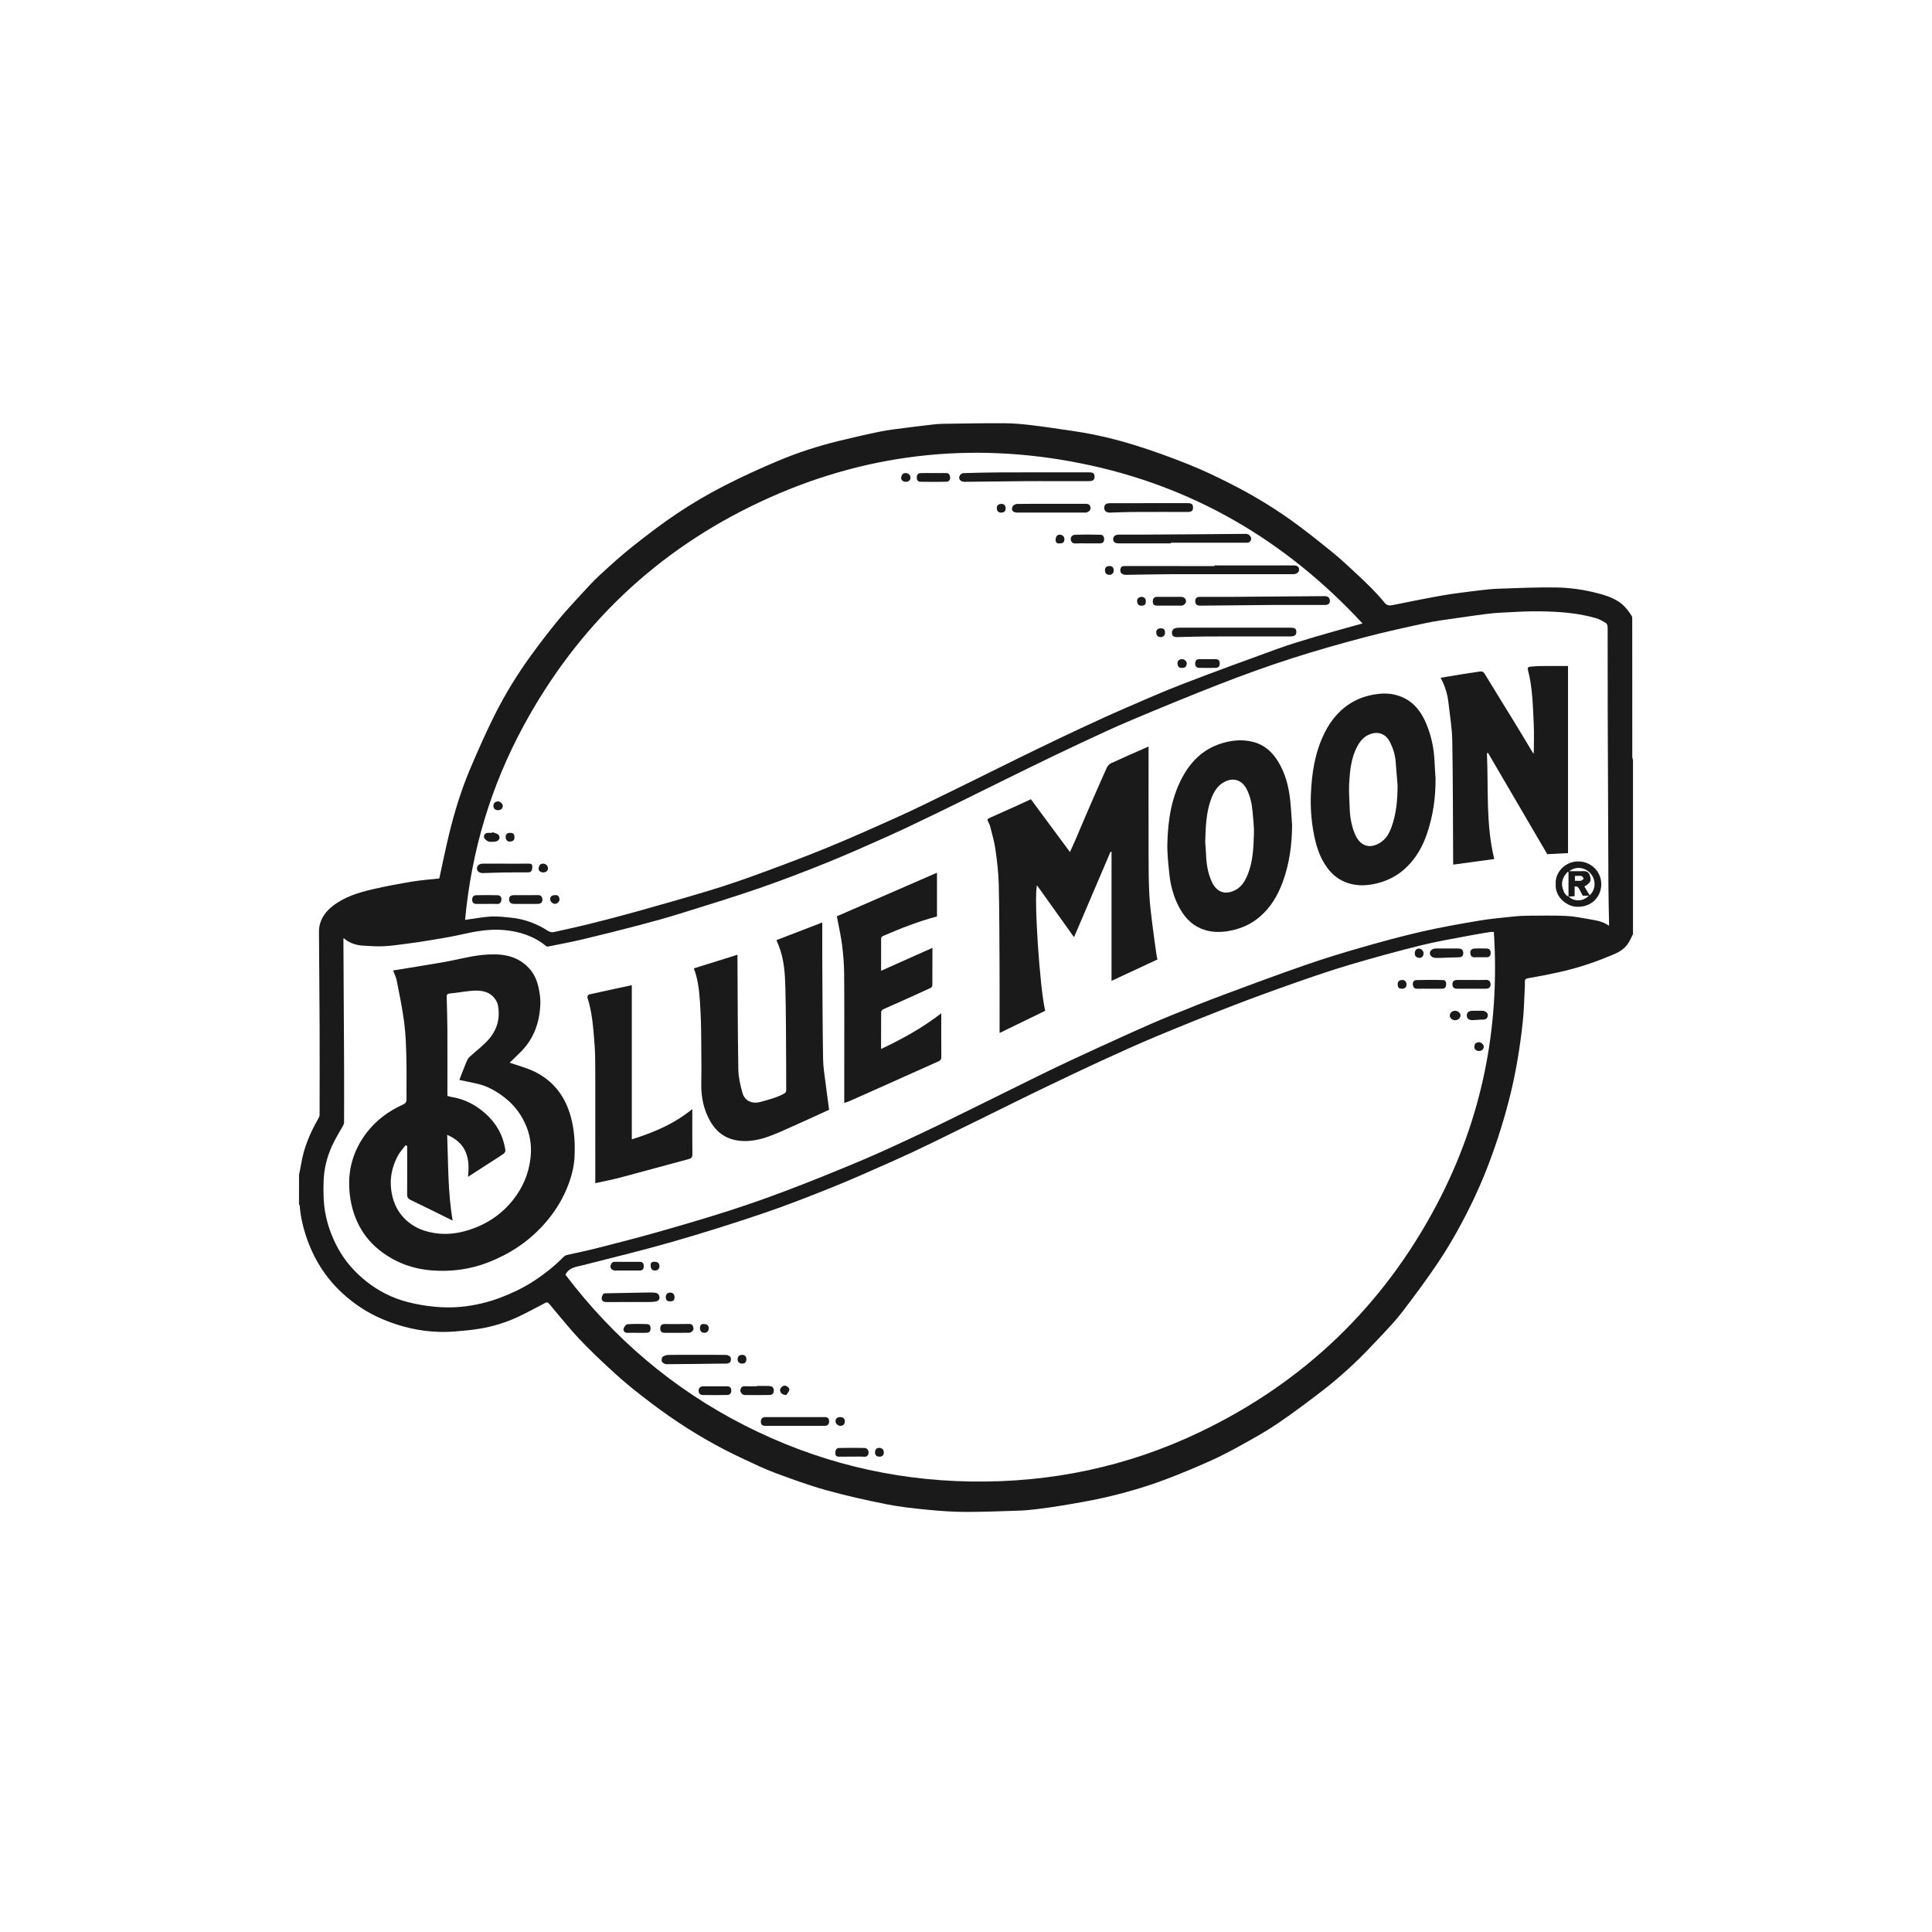 <svg width="420" height="420" viewBox="0 0 420 420" fill="none" xmlns="http://www.w3.org/2000/svg">
<path d="M65.005 255.405C65.156 254.635 65.332 253.87 65.458 253.095C66.037 249.49 67.442 246.197 69.264 243.066C69.39 242.849 69.476 242.572 69.476 242.321C69.486 236.027 69.506 229.729 69.481 223.436C69.456 216.503 69.38 209.576 69.34 202.643C69.325 200.252 70.473 198.419 72.28 196.995C74.883 194.946 77.994 194.014 81.151 193.284C83.965 192.635 86.81 192.116 89.664 191.643C91.613 191.321 93.591 191.185 95.499 190.973C96.194 187.796 96.833 184.61 97.599 181.458C98.797 176.499 100.297 171.626 102.296 166.933C103.937 163.087 105.624 159.251 107.497 155.51C109.772 150.959 112.436 146.619 115.426 142.501C117.329 139.878 119.303 137.305 121.357 134.798C122.988 132.804 124.765 130.926 126.507 129.028C127.761 127.664 129.009 126.284 130.369 125.036C132.695 122.896 135.036 120.756 137.513 118.798C140.699 116.276 143.937 113.794 147.315 111.543C150.507 109.419 153.835 107.46 157.248 105.703C161.155 103.689 165.172 101.862 169.225 100.155C173.474 98.368 177.87 96.953 182.355 95.856C185.346 95.126 188.351 94.431 191.367 93.817C193.129 93.454 194.927 93.263 196.714 93.026C198.743 92.759 200.782 92.523 202.816 92.286C203.495 92.206 204.185 92.145 204.87 92.135C209.32 92.075 213.776 91.979 218.226 92.004C220.281 92.014 222.345 92.201 224.384 92.447C227.475 92.82 230.556 93.303 233.642 93.756C238.093 94.411 242.468 95.463 246.752 96.792C250.689 98.01 254.571 99.435 258.397 100.961C261.443 102.174 264.418 103.599 267.343 105.079C272.63 107.747 277.679 110.818 282.422 114.373C285.015 116.321 287.562 118.335 290.064 120.389C291.655 121.698 293.151 123.128 294.666 124.527C295.864 125.635 297.052 126.753 298.19 127.911C299.172 128.907 300.123 129.944 300.999 131.032C301.528 131.681 302.087 131.681 302.802 131.535C306.346 130.82 309.89 130.09 313.455 129.466C315.947 129.028 318.469 128.731 320.982 128.419C322.557 128.223 324.143 128.036 325.729 127.981C329.898 127.835 334.071 127.649 338.24 127.709C341.009 127.749 343.783 128.107 346.502 128.761C348.375 129.214 350.212 129.718 351.853 130.78C353.082 131.571 353.943 132.688 354.708 133.881C354.849 134.103 354.834 134.44 354.834 134.727C354.839 144.64 354.839 154.553 354.844 164.466C354.844 164.738 354.945 165.005 355 165.277C355 177.868 355 190.46 355 203.051C354.502 204.093 354.064 205.141 353.193 205.986C352.08 207.074 350.66 207.517 349.296 208.081C345.857 209.505 342.313 210.593 338.683 211.398C336.503 211.882 334.308 212.295 332.108 212.677C331.609 212.763 331.504 212.999 331.494 213.397C331.484 213.745 331.509 214.092 331.489 214.439C331.343 217.087 331.312 219.751 331.015 222.384C330.441 227.529 329.626 232.639 328.402 237.689C327.144 242.864 325.558 247.919 323.68 252.898C321.999 257.349 320 261.653 317.77 265.842C316.179 268.822 314.462 271.748 312.574 274.547C310.127 278.177 307.514 281.701 304.856 285.18C303.446 287.027 301.825 288.724 300.234 290.426C298.306 292.48 296.373 294.539 294.319 296.467C292.249 298.411 290.105 300.288 287.864 302.03C284.557 304.598 281.199 307.1 277.74 309.461C275.298 311.133 272.685 312.568 270.097 314.013C267.867 315.256 265.602 316.464 263.271 317.512C260.084 318.946 256.852 320.291 253.584 321.534C249.068 323.251 244.426 324.59 239.709 325.647C236.96 326.262 234.181 326.735 231.402 327.208C229.363 327.556 227.309 327.832 225.255 328.089C224.041 328.24 222.818 328.356 221.595 328.396C217.723 328.522 213.851 328.683 209.975 328.678C207.301 328.673 204.618 328.492 201.955 328.235C198.899 327.938 195.828 327.621 192.822 327.027C188.402 326.151 183.986 325.174 179.647 323.961C175.866 322.909 172.165 321.549 168.485 320.19C166.21 319.349 164.019 318.267 161.814 317.25C156.1 314.612 150.663 311.475 145.502 307.881C142.93 306.083 140.423 304.185 137.966 302.227C135.992 300.656 134.099 298.979 132.251 297.263C130.077 295.244 127.927 293.195 125.893 291.035C124.03 289.061 122.333 286.932 120.571 284.863C120.113 284.324 119.685 283.755 119.207 283.236C119.111 283.131 118.794 283.106 118.648 283.181C116.589 284.228 114.575 285.381 112.476 286.343C109.888 287.526 107.164 288.362 104.355 288.835C102.578 289.137 100.77 289.298 98.973 289.444C93.44 289.892 88.144 288.9 83.059 286.735C79.847 285.366 76.977 283.478 74.4 281.102C70.634 277.623 68.071 273.419 66.485 268.581C65.796 266.471 65.317 264.317 65.156 262.096C65.151 261.996 65.055 261.905 65 261.804C65.005 259.665 65.005 257.535 65.005 255.405ZM324.752 202.603C324.481 202.603 324.229 202.568 323.992 202.608C322.552 202.84 321.112 203.066 319.678 203.343C316.103 204.033 312.498 204.622 308.969 205.493C303.819 206.767 298.694 208.171 293.604 209.677C289.581 210.865 285.609 212.229 281.647 213.614C277.045 215.23 272.459 216.891 267.912 218.653C262.344 220.808 256.806 223.033 251.298 225.334C247.241 227.031 243.233 228.858 239.236 230.691C235.364 232.468 231.523 234.316 227.676 236.153C225.28 237.296 222.893 238.474 220.507 239.647C214.531 242.582 208.565 245.548 202.579 248.458C199.714 249.852 196.825 251.207 193.91 252.5C189.56 254.429 185.21 256.382 180.795 258.154C175.8 260.163 170.776 262.122 165.676 263.848C159.196 266.038 152.672 268.092 146.096 269.98C139.713 271.813 133.253 273.374 126.814 275.02C125.334 275.398 123.733 275.493 122.917 277.109C133.409 290.919 146.318 301.95 161.845 309.854C177.316 317.728 193.728 321.801 211.108 322.068C228.482 322.33 245.056 318.846 260.708 311.385C283.399 300.56 300.712 283.961 312.418 261.714C322.119 243.257 326.107 223.512 324.752 202.603ZM74.692 203.927C74.671 204.144 74.656 204.239 74.656 204.335C74.707 213.498 74.762 222.656 74.802 231.819C74.822 235.881 74.807 239.949 74.797 244.012C74.797 244.239 74.702 244.48 74.591 244.682C73.8 246.132 72.899 247.526 72.215 249.022C71.102 251.448 70.442 254.016 70.352 256.699C70.311 257.943 70.301 259.191 70.357 260.435C70.402 261.457 70.503 262.484 70.679 263.496C71.172 266.26 72.119 268.873 73.463 271.345C75.014 274.189 77.123 276.566 79.635 278.564C82.309 280.689 85.34 282.209 88.647 283.06C90.591 283.559 92.599 283.906 94.598 284.082C96.521 284.253 98.49 284.279 100.408 284.077C103.258 283.78 106.047 283.131 108.75 282.109C111.217 281.177 113.578 280.06 115.804 278.635C118.205 277.099 120.425 275.352 122.429 273.323C122.641 273.107 122.933 272.9 123.22 272.83C125.319 272.337 127.443 271.929 129.538 271.395C133.953 270.267 138.374 269.145 142.759 267.901C148.055 266.401 153.341 264.855 158.577 263.174C163.008 261.749 167.403 260.188 171.753 258.527C177.17 256.453 182.547 254.278 187.888 252.012C192.097 250.225 196.236 248.271 200.374 246.328C204.105 244.576 207.79 242.739 211.49 240.921C215.76 238.822 220.019 236.697 224.288 234.603C227.047 233.248 229.801 231.894 232.585 230.6C236.905 228.586 241.239 226.598 245.589 224.639C248.514 223.32 251.449 222.021 254.415 220.813C258.367 219.197 262.339 217.621 266.337 216.126C272.131 213.961 277.936 211.816 283.776 209.787C287.738 208.413 291.756 207.174 295.784 206.022C300.189 204.758 304.609 203.545 309.075 202.523C313.238 201.571 317.457 200.836 321.671 200.121C324.168 199.698 326.706 199.497 329.228 199.225C330.155 199.124 331.091 199.074 332.022 199.069C334.806 199.054 337.591 198.988 340.37 199.109C342.086 199.185 343.798 199.527 345.505 199.824C346.975 200.081 348.47 200.297 349.764 201.244C349.779 201.103 349.799 201.007 349.799 200.917C349.754 198.148 349.673 195.384 349.658 192.615C349.598 180.33 349.548 168.046 349.507 155.762C349.487 149.317 349.507 142.873 349.487 136.429C349.487 136.102 349.371 135.618 349.14 135.472C348.45 135.029 347.71 134.606 346.93 134.38C342.932 133.212 338.799 132.955 334.671 132.895C331.967 132.854 329.253 133.051 326.55 133.172C325.402 133.222 324.254 133.328 323.111 133.474C320.987 133.741 318.862 134.043 316.742 134.355C314.507 134.687 312.252 134.959 310.042 135.432C305.561 136.394 301.075 137.365 296.65 138.538C291.237 139.973 285.845 141.504 280.514 143.221C275.414 144.867 270.364 146.694 265.37 148.638C258.901 151.15 252.482 153.803 246.083 156.492C242.297 158.083 238.571 159.835 234.851 161.572C231.009 163.364 227.193 165.217 223.382 167.074C219.611 168.912 215.855 170.785 212.089 172.637C209.31 174.007 206.541 175.391 203.747 176.731C200.213 178.427 196.689 180.149 193.114 181.755C188.684 183.744 184.238 185.717 179.732 187.54C174.894 189.493 170.026 191.371 165.097 193.073C159.413 195.036 153.653 196.798 147.909 198.586C144.969 199.502 142.003 200.327 139.023 201.108C134.895 202.19 130.756 203.232 126.603 204.219C124.146 204.803 121.664 205.261 119.187 205.76C119.036 205.79 118.819 205.75 118.704 205.654C116.04 203.479 112.914 202.487 109.566 202.185C106.439 201.903 103.373 202.452 100.327 203.147C98.102 203.655 95.842 204.008 93.591 204.39C91.889 204.677 90.178 204.929 88.461 205.151C86.769 205.372 85.073 205.624 83.371 205.709C81.926 205.78 80.466 205.654 79.016 205.584C77.44 205.493 75.996 205.06 74.692 203.927ZM296.207 135.538C279.426 117.439 259.208 105.607 235.097 100.754C210.962 95.891 187.611 98.635 165.318 109.076C142.834 119.604 125.676 135.946 113.835 157.76C106.706 170.901 102.497 184.977 101.103 199.98C101.46 199.925 101.697 199.884 101.933 199.854C103.575 199.638 105.211 199.31 106.862 199.24C108.322 199.18 109.802 199.356 111.262 199.512C114.087 199.819 116.685 200.801 119.071 202.326C119.509 202.608 119.927 202.734 120.42 202.618C122.902 202.054 125.399 201.536 127.871 200.922C131.214 200.091 134.547 199.235 137.865 198.309C143.398 196.758 148.931 195.197 154.424 193.531C157.973 192.453 161.492 191.245 164.971 189.966C170.006 188.119 175.03 186.241 179.989 184.207C185.18 182.072 190.305 179.781 195.42 177.471C198.974 175.87 202.468 174.133 205.972 172.426C209.945 170.493 213.897 168.524 217.859 166.571C220.487 165.277 223.105 163.978 225.743 162.704C228.814 161.224 231.885 159.744 234.981 158.304C238.113 156.849 241.249 155.399 244.416 154.03C248.585 152.222 252.738 150.385 256.972 148.749C263.855 146.095 270.782 143.563 277.715 141.051C280.474 140.054 283.293 139.218 286.102 138.377C288.912 137.537 291.746 136.781 294.57 135.986C295.079 135.855 295.582 135.714 296.207 135.538Z" fill="#1A1A1A"/>
<path d="M151.549 294.529C153.653 294.529 155.758 294.509 157.857 294.549C158.184 294.554 158.628 294.771 158.804 295.032C158.96 295.269 158.909 295.737 158.784 296.034C158.698 296.231 158.336 296.387 158.084 296.417C157.595 296.477 157.097 296.427 156.604 296.437C152.727 296.487 148.855 296.548 144.979 296.563C144.616 296.563 144.108 296.351 143.927 296.074C143.766 295.823 143.816 295.183 144.027 294.992C144.345 294.71 144.878 294.559 145.321 294.549C147.395 294.504 149.475 294.529 151.549 294.529Z" fill="#1A1A1A"/>
<path d="M172.749 309.97C170.645 309.97 168.535 309.965 166.431 309.975C165.822 309.98 165.424 309.768 165.404 309.109C165.379 308.434 165.731 308.067 166.441 308.067C170.725 308.057 175.015 308.062 179.299 308.062C179.893 308.062 180.221 308.329 180.246 308.933C180.271 309.577 179.959 309.95 179.294 309.96C177.955 309.985 176.621 309.965 175.282 309.97C174.436 309.97 173.59 309.97 172.749 309.97Z" fill="#1A1A1A"/>
<path d="M136.677 283.05C135.046 283.05 133.409 283.045 131.778 283.055C131.275 283.055 130.862 282.844 130.802 282.36C130.761 282.028 130.953 281.64 131.119 281.318C131.179 281.202 131.456 281.157 131.637 281.152C134.477 281.092 137.311 281.041 140.151 280.996C140.871 280.986 141.591 280.956 142.306 281.011C142.844 281.051 143.282 281.318 143.363 281.937C143.428 282.436 143.166 282.768 142.733 282.884C142.265 283.005 141.767 283.04 141.283 283.05C139.748 283.065 138.212 283.05 136.677 283.05Z" fill="#1A1A1A"/>
<path d="M319.939 213.035C320.981 213.035 322.024 213.06 323.061 213.025C323.745 212.999 324.002 213.392 324.037 213.956C324.073 214.57 323.71 214.923 323.101 214.933C321.787 214.953 320.473 214.938 319.164 214.938C318.394 214.938 317.628 214.938 316.858 214.938C316.058 214.938 315.761 214.681 315.751 214.006C315.746 213.296 316.048 213.035 316.893 213.035C317.905 213.035 318.922 213.035 319.939 213.035Z" fill="#1A1A1A"/>
<path d="M314.532 206.193C315.373 206.193 316.214 206.183 317.055 206.198C317.785 206.213 318.102 206.545 318.102 207.215C318.097 207.94 317.684 208.101 317.05 208.111C315.67 208.131 314.296 208.201 312.921 208.247C312.675 208.257 312.428 208.257 312.181 208.247C311.366 208.217 310.822 207.784 310.842 207.19C310.867 206.59 311.416 206.193 312.232 206.193C313.002 206.193 313.767 206.193 314.532 206.193Z" fill="#1A1A1A"/>
<path d="M310.716 214.938C309.825 214.938 308.934 214.918 308.043 214.943C307.428 214.958 307.212 214.57 307.142 214.087C307.061 213.558 307.343 213.08 307.856 213.065C309.81 213.009 311.768 212.999 313.727 213.06C314.255 213.075 314.447 213.578 314.386 214.112C314.331 214.626 314.069 214.928 313.54 214.933C312.599 214.948 311.658 214.938 310.716 214.938Z" fill="#1A1A1A"/>
<path d="M164.558 301.295C165.444 301.295 166.33 301.265 167.211 301.305C167.75 301.331 168.183 301.532 168.213 302.222C168.238 302.886 167.911 303.239 167.337 303.254C165.51 303.299 163.677 303.279 161.845 303.264C161.386 303.259 160.863 302.624 160.953 302.181C161.049 301.703 161.271 301.331 161.885 301.356C162.776 301.391 163.667 301.366 164.558 301.366C164.558 301.346 164.558 301.32 164.558 301.295Z" fill="#1A1A1A"/>
<path d="M136.465 274.305C137.331 274.305 138.192 274.31 139.058 274.305C139.718 274.3 139.959 274.652 139.949 275.277C139.939 275.876 139.667 276.203 139.068 276.208C137.266 276.218 135.464 276.218 133.661 276.208C133.148 276.203 132.609 275.674 132.71 275.231C132.815 274.763 133.012 274.295 133.651 274.305C134.588 274.315 135.524 274.305 136.465 274.305Z" fill="#1A1A1A"/>
<path d="M185.139 316.661C184.273 316.661 183.408 316.656 182.542 316.666C182.068 316.671 181.645 316.651 181.605 316.016C181.555 315.266 181.791 314.793 182.411 314.778C184.238 314.737 186.071 314.737 187.898 314.773C188.497 314.783 188.84 315.276 188.82 315.81C188.8 316.344 188.503 316.731 187.803 316.681C186.922 316.61 186.026 316.661 185.139 316.661Z" fill="#1A1A1A"/>
<path d="M147.093 289.741C146.227 289.741 145.356 289.736 144.49 289.741C143.851 289.746 143.534 289.449 143.534 288.8C143.539 288.145 143.841 287.833 144.531 287.833C146.288 287.828 148.05 287.863 149.807 287.818C150.542 287.798 150.678 288.271 150.769 288.769C150.844 289.192 150.25 289.726 149.762 289.736C148.881 289.751 147.984 289.741 147.093 289.741Z" fill="#1A1A1A"/>
<path d="M155.486 301.371C156.327 301.371 157.172 301.376 158.013 301.366C158.602 301.361 158.95 301.612 158.975 302.222C159 302.831 158.703 303.249 158.094 303.259C156.312 303.294 154.524 303.289 152.742 303.259C152.173 303.249 151.856 302.861 151.876 302.287C151.896 301.708 152.239 301.386 152.813 301.376C153.704 301.356 154.595 301.371 155.486 301.371Z" fill="#1A1A1A"/>
<path d="M138.414 289.741C137.749 289.741 137.08 289.721 136.415 289.746C135.796 289.771 135.479 289.338 135.554 288.9C135.62 288.513 136.058 287.908 136.365 287.883C137.81 287.778 139.275 287.798 140.725 287.858C141.258 287.878 141.45 288.336 141.429 288.875C141.409 289.419 141.122 289.706 140.629 289.731C139.899 289.771 139.154 289.741 138.414 289.741Z" fill="#1A1A1A"/>
<path d="M321.203 219.726C321.571 219.726 321.943 219.715 322.311 219.731C322.935 219.756 323.489 220.224 323.438 220.748C323.383 221.311 323.101 221.659 322.436 221.649C321.661 221.639 320.881 221.76 320.1 221.775C319.305 221.785 318.872 221.397 318.872 220.758C318.872 220.113 319.3 219.751 320.095 219.731C320.468 219.721 320.835 219.726 321.203 219.726Z" fill="#1A1A1A"/>
<path d="M321.827 208.101C321.409 208.101 320.987 208.081 320.569 208.106C319.924 208.146 319.678 207.738 319.632 207.22C319.577 206.621 319.904 206.228 320.518 206.203C321.43 206.173 322.346 206.168 323.257 206.203C323.801 206.228 324.053 206.575 324.058 207.134C324.058 207.713 323.861 208.086 323.232 208.096C322.764 208.106 322.296 208.101 321.827 208.101Z" fill="#1A1A1A"/>
<path d="M316.299 219.731C316.919 219.71 317.508 220.209 317.503 220.763C317.498 221.291 316.969 221.77 316.365 221.785C315.721 221.8 315.172 221.332 315.172 220.758C315.172 220.219 315.685 219.751 316.299 219.731Z" fill="#1A1A1A"/>
<path d="M170.947 303.254C170.142 303.294 169.603 302.791 169.573 302.222C169.547 301.779 170.101 301.23 170.58 301.225C171.048 301.215 171.692 301.743 171.586 302.186C171.481 302.619 171.113 302.987 170.947 303.254Z" fill="#1A1A1A"/>
<path d="M182.667 308.062C183.312 308.067 183.694 308.434 183.659 309.048C183.629 309.627 183.302 309.94 182.728 309.965C182.149 309.99 181.61 309.461 181.63 308.918C181.65 308.364 182.023 308.057 182.667 308.062Z" fill="#1A1A1A"/>
<path d="M321.566 228.471C320.916 228.486 320.498 228.128 320.513 227.529C320.523 226.92 320.861 226.598 321.47 226.568C321.968 226.542 322.562 227.071 322.557 227.534C322.552 228.083 322.155 228.46 321.566 228.471Z" fill="#1A1A1A"/>
<path d="M141.455 275.146C141.389 274.562 141.651 274.275 142.3 274.295C142.975 274.32 143.343 274.612 143.358 275.221C143.378 275.79 142.98 276.203 142.411 276.203C141.802 276.213 141.46 275.846 141.455 275.146Z" fill="#1A1A1A"/>
<path d="M146.635 281.942C146.64 282.662 146.394 282.904 145.674 282.904C145.09 282.909 144.752 282.647 144.732 282.043C144.712 281.404 145.085 280.996 145.679 280.996C146.268 280.996 146.63 281.358 146.635 281.942Z" fill="#1A1A1A"/>
<path d="M191.151 316.666C190.541 316.641 190.219 316.344 190.229 315.709C190.239 315.08 190.562 314.737 191.156 314.758C191.785 314.778 192.132 315.135 192.137 315.77C192.147 316.344 191.79 316.671 191.151 316.666Z" fill="#1A1A1A"/>
<path d="M304.831 214.938C304.106 214.948 303.874 214.706 303.849 213.991C303.824 213.312 304.242 213.085 304.795 213.04C305.385 212.989 305.767 213.422 305.762 214.062C305.752 214.605 305.41 214.933 304.831 214.938Z" fill="#1A1A1A"/>
<path d="M309.473 207.215C309.478 207.839 309.08 208.292 308.506 208.232C307.962 208.171 307.554 207.915 307.559 207.26C307.564 206.651 307.897 206.228 308.425 206.213C308.939 206.198 309.473 206.706 309.473 207.215Z" fill="#1A1A1A"/>
<path d="M152.833 287.828C153.663 287.828 154.036 288.059 154.066 288.674C154.096 289.318 153.724 289.736 153.125 289.741C152.526 289.746 152.158 289.338 152.163 288.694C152.168 288.07 152.505 287.823 152.833 287.828Z" fill="#1A1A1A"/>
<path d="M162.257 295.511C162.237 296.13 161.935 296.452 161.291 296.437C160.702 296.422 160.339 296.059 160.344 295.47C160.349 294.876 160.767 294.509 161.412 294.529C161.95 294.549 162.257 294.901 162.257 295.511Z" fill="#1A1A1A"/>
<path d="M85.46 210.97C89.111 210.371 92.766 209.807 96.411 209.168C99.23 208.675 102.019 207.879 104.853 207.602C108.539 207.24 112.204 207.456 114.998 210.467C116.227 211.791 116.861 213.422 117.178 215.169C117.354 216.126 117.5 217.113 117.47 218.084C117.359 222.016 116.191 225.561 113.417 228.455C112.531 229.382 111.575 230.253 110.794 231.013C112.526 231.627 114.49 232.121 116.262 232.997C120.753 235.212 123.275 238.978 124.347 243.826C124.911 246.373 125.027 248.941 124.896 251.514C124.78 253.83 124.161 256.065 123.285 258.215C122.036 261.271 120.259 263.974 118.024 266.416C114.676 270.071 110.668 272.674 106.062 274.456C102.17 275.956 98.142 276.485 94.034 276.188C89.775 275.881 85.878 274.471 82.49 271.773C79.197 269.15 77.239 265.711 76.363 261.658C76.026 260.093 75.87 258.446 75.905 256.845C75.99 253.019 77.244 249.555 79.53 246.469C81.649 243.609 84.408 241.565 87.625 240.11C88.194 239.854 88.391 239.536 88.38 238.907C88.34 236.007 88.421 233.107 88.345 230.213C88.28 227.59 88.209 224.946 87.877 222.349C87.489 219.293 86.85 216.267 86.261 213.246C86.11 212.441 85.722 211.69 85.46 210.97ZM88.516 249.112C88.391 249.072 88.265 249.032 88.139 248.991C87.565 249.772 86.88 250.492 86.442 251.337C85.264 253.603 84.71 255.999 85.037 258.602C85.319 260.828 86.075 262.816 87.54 264.473C89.634 266.839 92.423 267.911 95.494 268.183C97.755 268.384 99.975 268.027 102.145 267.317C105.941 266.069 109.123 263.914 111.585 260.782C113.619 258.2 114.882 255.264 115.305 251.957C115.607 249.565 115.366 247.28 114.5 245.054C113.493 242.472 111.892 240.307 109.707 238.605C107.925 237.221 105.991 236.113 103.771 235.599C102.487 235.302 101.193 235.051 99.859 234.769C100.358 233.48 100.846 232.186 101.37 230.907C101.531 230.515 101.732 230.087 102.034 229.805C103.388 228.541 104.904 227.433 106.137 226.064C108.066 223.929 108.806 221.327 108.232 218.477C108.091 217.767 107.597 217.012 107.054 216.519C105.654 215.255 103.882 215.255 102.125 215.431C100.695 215.572 99.28 215.844 97.845 215.965C97.241 216.015 97.09 216.211 97.105 216.77C97.176 219.142 97.241 221.508 97.256 223.879C97.281 228.39 97.261 232.901 97.261 237.412C97.261 237.684 97.261 237.951 97.261 238.243C97.573 238.323 97.845 238.419 98.127 238.464C101.007 238.917 103.484 240.226 105.619 242.154C107.955 244.264 109.405 246.897 109.868 250.028C109.903 250.265 109.722 250.638 109.521 250.779C108.695 251.378 107.824 251.911 106.963 252.465C105.251 253.568 103.539 254.67 101.732 255.838C102.22 251.786 101.41 248.493 97.211 246.711C97.463 253.024 97.342 259.191 98.404 265.349C95.348 263.838 92.323 262.318 89.272 260.863C88.652 260.566 88.501 260.213 88.506 259.569C88.531 256.075 88.516 252.596 88.516 249.112Z" fill="#1A1A1A"/>
<path d="M251.636 208.574C248.318 210.12 245.061 211.635 241.637 213.231C241.637 203.806 241.637 194.497 241.637 185.189C241.567 185.178 241.491 185.168 241.421 185.158C238.798 191.306 236.17 197.453 233.486 203.741C230.778 199.945 228.104 196.199 225.431 192.453C224.726 194.84 226.01 214.671 227.213 219.736C223.956 221.322 220.678 222.917 217.3 224.564C217.3 224.141 217.3 223.874 217.3 223.607C217.3 219.343 217.32 215.084 217.295 210.819C217.26 204.607 217.265 198.394 217.119 192.187C217.058 189.629 216.741 187.066 216.379 184.524C216.137 182.832 215.619 181.176 215.211 179.51C215.16 179.303 215.05 179.102 214.949 178.91C214.521 178.1 214.556 178.06 215.417 177.682C217.396 176.811 219.369 175.915 221.338 175.024C222.224 174.621 223.1 174.208 224.102 173.745C226.906 177.531 229.725 181.342 232.595 185.224C232.998 184.338 233.406 183.477 233.783 182.596C234.654 180.567 235.5 178.523 236.381 176.499C237.755 173.332 239.13 170.171 240.54 167.024C240.726 166.611 241.068 166.143 241.456 165.962C244.139 164.713 246.858 163.535 249.687 162.286C249.687 162.649 249.687 162.931 249.687 163.213C249.687 170.845 249.672 178.478 249.692 186.11C249.697 188.924 249.707 191.749 249.858 194.558C249.984 196.874 250.296 199.175 250.578 201.48C250.84 203.655 251.172 205.825 251.475 207.995C251.51 208.171 251.575 208.353 251.636 208.574Z" fill="#1A1A1A"/>
<path d="M313.173 147.339C314.789 147.072 316.335 146.81 317.885 146.564C319.159 146.357 320.433 146.166 321.706 145.98C322.144 145.914 322.462 145.995 322.739 146.453C324.878 149.987 327.068 153.491 329.228 157.015C330.537 159.15 331.816 161.305 333.105 163.449C333.165 163.55 333.226 163.646 333.372 163.877C333.407 163.555 333.442 163.379 333.442 163.203C333.447 161.32 333.518 159.432 333.427 157.554C333.231 153.551 333.185 149.534 332.158 145.617C331.997 145.013 332.37 144.957 332.788 144.927C333.422 144.877 334.056 144.796 334.691 144.791C336.709 144.771 338.728 144.786 340.873 144.786C340.873 158.254 340.873 171.832 340.873 185.46C339.423 185.531 337.908 185.606 336.357 185.687C332.057 178.332 327.773 171.006 323.489 163.681C323.408 163.706 323.328 163.726 323.247 163.751C323.589 171.424 322.98 179.157 324.838 186.744C321.827 187.157 318.887 187.555 315.927 187.963C315.917 187.796 315.902 187.6 315.902 187.409C315.851 178.624 315.866 169.833 315.715 161.048C315.665 158.254 315.182 155.465 314.87 152.67C314.658 150.813 314.104 149.056 313.173 147.339Z" fill="#1A1A1A"/>
<path d="M168.787 204.375C172.13 203.086 175.408 201.828 178.756 200.539C178.756 200.861 178.756 201.128 178.756 201.395C178.756 204.169 178.74 206.943 178.761 209.722C178.801 216.574 178.821 223.431 178.932 230.283C178.962 232.055 179.274 233.827 179.491 235.594C179.717 237.452 179.984 239.305 180.241 241.253C177.623 242.446 175.005 243.665 172.362 244.833C170.433 245.689 168.515 246.61 166.512 247.265C165.052 247.743 163.461 248.065 161.935 248.055C157.867 248.025 155.295 246.081 153.679 242.3C152.762 240.151 152.405 237.865 152.455 235.509C152.5 233.228 152.485 230.948 152.46 228.672C152.43 225.757 152.45 222.837 152.289 219.932C152.138 217.208 152.022 214.469 151.272 211.816C151.156 211.398 150.995 210.996 150.834 210.517C153.965 209.536 157.097 208.559 160.319 207.552C160.319 207.839 160.319 208.101 160.319 208.363C160.369 216.408 160.369 224.453 160.505 232.493C160.536 234.195 160.943 235.917 161.402 237.568C161.9 239.37 163.536 240.05 165.369 239.536C167.101 239.048 168.843 238.63 170.439 237.744C170.791 237.548 170.922 237.362 170.917 236.964C170.892 235.328 170.917 233.691 170.907 232.06C170.861 226.27 170.887 220.481 170.731 214.696C170.65 211.61 170.459 208.499 169.281 205.568C169.119 205.181 168.963 204.803 168.787 204.375Z" fill="#1A1A1A"/>
<path d="M312.075 169.209C312.111 173.327 311.537 177.35 310.213 181.246C309.286 183.98 307.892 186.462 305.807 188.486C303.789 190.45 301.362 191.663 298.583 192.202C296.65 192.574 294.777 192.569 292.889 191.925C291.061 191.295 289.662 190.178 288.529 188.642C286.837 186.352 286.067 183.708 285.558 180.97C285.055 178.231 284.864 175.462 284.974 172.688C285.161 168.061 285.861 163.525 287.95 159.321C289.42 156.371 291.509 153.934 294.465 152.383C296.126 151.512 297.918 151.039 299.816 150.833C301.709 150.626 303.471 150.903 305.138 151.694C307.559 152.842 309.04 154.906 310.046 157.302C311.149 159.92 311.733 162.674 311.854 165.524C311.909 166.752 312 167.98 312.075 169.209ZM303.824 170.81C303.683 169.048 303.552 167.286 303.401 165.524C303.275 164.003 302.817 162.578 302.117 161.224C301.337 159.719 299.831 158.933 298.009 159.543C296.614 160.011 295.733 160.993 295.074 162.231C293.689 164.819 293.443 167.673 293.292 170.513C293.196 172.23 293.367 173.961 293.412 175.688C293.463 177.556 293.785 179.374 294.465 181.111C295.572 183.935 297.742 184.715 300.184 183.099C301.357 182.319 302.037 181.09 302.51 179.781C303.562 176.882 303.799 173.871 303.824 170.81Z" fill="#1A1A1A"/>
<path d="M280.891 179.364C280.866 183.608 280.318 187.746 278.852 191.744C277.79 194.633 276.265 197.231 273.919 199.255C271.844 201.042 269.408 202.064 266.689 202.457C264.68 202.749 262.742 202.613 260.884 201.777C258.76 200.826 257.34 199.144 256.283 197.131C255.105 194.885 254.46 192.469 254.203 189.966C253.977 187.751 253.715 185.511 253.775 183.291C253.911 178.342 254.616 173.488 257.003 169.033C258.855 165.574 261.463 162.961 265.254 161.702C267.565 160.932 269.906 160.675 272.318 161.259C274.805 161.858 276.527 163.414 277.83 165.519C279.421 168.096 280.151 170.956 280.474 173.926C280.665 175.739 280.756 177.556 280.891 179.364ZM262.002 183.114C262.042 183.668 262.143 184.65 262.178 185.632C262.254 187.716 262.551 189.77 263.422 191.668C264.333 193.652 265.989 194.704 268.371 193.586C269.931 192.856 270.686 191.492 271.286 190.002C272.378 187.278 272.479 184.383 272.59 181.518C272.655 179.882 272.454 178.236 272.313 176.6C272.167 174.827 271.819 173.101 270.983 171.49C270.067 169.727 268.3 168.937 266.332 169.899C264.66 170.714 263.809 172.199 263.22 173.876C262.213 176.731 262.092 179.701 262.002 183.114Z" fill="#1A1A1A"/>
<path d="M202.7 206.057C202.7 208.851 202.705 211.524 202.685 214.203C202.685 214.389 202.514 214.671 202.348 214.746C200.032 215.819 197.701 216.866 195.37 217.913C194.237 218.422 193.094 218.9 191.971 219.429C191.78 219.519 191.564 219.801 191.558 219.997C191.533 222.646 191.538 225.299 191.538 228.038C196.14 225.873 200.51 223.461 204.623 220.284C204.623 220.622 204.623 220.803 204.623 220.984C204.623 223.909 204.608 226.834 204.638 229.759C204.643 230.253 204.497 230.51 204.049 230.711C200.137 232.448 196.241 234.21 192.334 235.957C189.716 237.13 187.098 238.293 184.475 239.456C184.238 239.562 183.976 239.622 183.533 239.763C183.533 237.211 183.533 234.764 183.533 232.322C183.533 225.48 183.569 218.643 183.513 211.801C183.498 209.672 183.327 207.532 183.06 205.422C182.798 203.363 182.32 201.329 181.922 199.195C189.051 196.093 196.351 192.917 203.692 189.72C203.692 192.891 203.692 196.053 203.692 199.23C199.639 200.297 195.742 201.833 191.896 203.504C191.74 203.575 191.553 203.811 191.553 203.972C191.533 206.273 191.538 208.579 191.538 211.041C195.304 209.359 198.969 207.723 202.7 206.057Z" fill="#1A1A1A"/>
<path d="M129.412 257.213C129.412 256.815 129.412 256.518 129.412 256.226C129.412 248.397 129.422 240.569 129.407 232.74C129.402 230.817 129.397 228.888 129.246 226.97C128.979 223.552 128.758 220.113 127.69 216.811C127.64 216.649 127.887 216.232 128.053 216.191C131.104 215.502 134.165 214.852 137.351 214.167C137.351 225.269 137.351 236.375 137.351 247.677C142.175 246.182 146.585 244.309 150.502 241.097C150.502 241.389 150.502 241.616 150.502 241.842C150.502 244.863 150.482 247.889 150.517 250.91C150.527 251.544 150.331 251.811 149.726 251.972C144.787 253.291 139.859 254.66 134.915 255.969C133.138 256.442 131.325 256.785 129.412 257.213Z" fill="#1A1A1A"/>
<path d="M338.205 192.187C337.983 189.755 340.264 187.092 343.375 187.273C345.882 187.419 348.062 189.367 348.103 192.182C348.133 194.598 346.325 197.256 342.751 197.125C340.506 197.04 337.978 194.88 338.205 192.187ZM340.999 194.89C342.187 196.063 344.211 196.003 345.389 194.714C345.137 194.714 344.916 194.714 344.694 194.714C344.478 194.714 344.256 194.714 344.07 194.714C343.018 192.635 343.018 192.635 342.308 192.735C342.308 193.425 342.308 194.13 342.308 194.83C341.814 194.86 341.397 194.885 340.979 194.91C340.979 193.128 340.979 191.346 340.979 189.564C340.883 189.559 340.833 189.543 340.792 189.559C340.747 189.574 340.707 189.604 340.677 189.639C339.781 190.656 339.297 191.834 339.725 193.158C339.942 193.813 340.173 194.608 340.999 194.89ZM341.165 189.387C342.313 189.387 343.325 189.402 344.337 189.382C344.996 189.367 345.394 189.684 345.605 190.279C346.013 191.416 345.772 191.94 344.432 192.715C344.81 193.35 345.188 193.979 345.57 194.623C346.899 193.425 347.01 191.381 345.822 189.941C344.87 188.778 342.842 188.068 341.165 189.387ZM342.373 191.472C342.877 191.472 343.305 191.522 343.707 191.452C343.924 191.411 344.1 191.16 344.297 190.998C344.13 190.802 343.994 190.47 343.798 190.44C343.335 190.359 342.842 190.414 342.368 190.414C342.373 190.812 342.373 191.099 342.373 191.472Z" fill="#1A1A1A"/>
<path d="M264.006 122.916C269.73 122.916 275.454 122.916 281.173 122.916C282.039 122.916 282.427 123.223 282.407 123.893C282.392 124.417 281.843 124.819 281.118 124.824C280.025 124.829 278.938 124.824 277.846 124.824C270.017 124.824 262.188 124.809 254.359 124.829C251.173 124.839 247.986 124.93 244.799 124.965C243.817 124.975 243.329 124.356 243.616 123.556C243.772 123.113 244.079 123.057 244.482 123.057C250.986 123.062 257.496 123.062 264.001 123.062C264.006 123.012 264.006 122.962 264.006 122.916Z" fill="#1A1A1A"/>
<path d="M254.546 118.128C250.78 118.128 247.019 118.128 243.253 118.128C242.377 118.128 241.964 117.806 241.995 117.157C242.02 116.573 242.488 116.225 243.238 116.22C244.945 116.22 246.657 116.23 248.363 116.22C255.804 116.175 263.25 116.13 270.691 116.059C271.341 116.054 271.719 116.301 271.94 116.85C272.136 117.338 271.749 117.922 271.225 117.977C271.15 117.987 271.079 117.977 271.004 117.977C265.516 117.977 260.028 117.977 254.541 117.977C254.546 118.028 254.546 118.078 254.546 118.128Z" fill="#1A1A1A"/>
<path d="M229.287 104.596C227.057 104.596 224.832 104.58 222.601 104.601C218.302 104.636 214.002 104.701 209.703 104.742C208.721 104.752 208.223 104.032 208.696 103.287C208.837 103.065 209.184 102.864 209.446 102.854C212.21 102.773 214.974 102.703 217.738 102.692C224.077 102.672 230.42 102.687 236.759 102.687C237.64 102.687 237.937 102.919 237.947 103.614C237.957 104.309 237.604 104.596 236.718 104.596C234.241 104.596 231.764 104.596 229.287 104.596Z" fill="#1A1A1A"/>
<path d="M281.823 131.51C279.94 131.51 278.057 131.495 276.174 131.515C271.129 131.556 266.085 131.611 261.04 131.661C260.431 131.666 259.887 131.576 259.837 130.805C259.792 130.095 260.104 129.758 260.824 129.753C263.276 129.748 265.727 129.763 268.179 129.748C274.734 129.708 281.289 129.652 287.844 129.597C288.473 129.592 288.972 129.723 289.093 130.433C289.203 131.077 288.826 131.505 288.136 131.505C286.032 131.515 283.927 131.51 281.823 131.51Z" fill="#1A1A1A"/>
<path d="M268.506 136.449C272.494 136.449 276.486 136.449 280.474 136.449C281.45 136.449 281.798 136.666 281.813 137.3C281.833 138.08 281.47 138.357 280.413 138.357C274.417 138.357 268.421 138.342 262.425 138.362C260.255 138.367 258.08 138.463 255.91 138.498C255.034 138.513 254.677 138.136 254.797 137.28C254.833 137.033 255.089 136.716 255.316 136.625C255.688 136.479 256.126 136.454 256.534 136.454C260.527 136.444 264.519 136.449 268.506 136.449Z" fill="#1A1A1A"/>
<path d="M249.869 109.383C252.668 109.383 255.462 109.383 258.261 109.383C259.052 109.383 259.354 109.645 259.359 110.325C259.364 110.999 259.052 111.291 258.286 111.291C254.178 111.291 250.065 111.281 245.957 111.302C244.406 111.312 242.855 111.407 241.305 111.437C240.545 111.453 240.092 111.085 240.056 110.506C240.006 109.741 240.384 109.393 241.325 109.393C244.175 109.378 247.019 109.383 249.869 109.383Z" fill="#1A1A1A"/>
<path d="M228.562 109.529C231.039 109.529 233.511 109.539 235.988 109.524C236.552 109.519 236.945 109.68 237.051 110.28C237.161 110.929 236.733 111.201 236.235 111.397C236.084 111.458 235.893 111.432 235.722 111.432C230.868 111.432 226.02 111.437 221.167 111.432C220.175 111.432 219.727 110.874 220.155 110.063C220.301 109.786 220.794 109.555 221.136 109.55C223.613 109.509 226.085 109.529 228.562 109.529Z" fill="#1A1A1A"/>
<path d="M109.994 187.751C111.605 187.751 113.211 187.766 114.822 187.741C115.401 187.731 115.768 187.786 115.718 188.521C115.663 189.352 115.461 189.649 114.726 189.654C112.994 189.659 111.262 189.639 109.531 189.664C108.03 189.684 106.53 189.77 105.03 189.8C104.204 189.82 103.685 189.408 103.685 188.783C103.685 188.159 104.199 187.756 105.025 187.751C106.681 187.751 108.337 187.751 109.994 187.751Z" fill="#1A1A1A"/>
<path d="M202.947 102.838C203.838 102.838 204.729 102.859 205.62 102.833C206.274 102.813 206.496 103.221 206.546 103.74C206.602 104.309 206.279 104.721 205.711 104.731C203.828 104.767 201.945 104.767 200.062 104.731C199.508 104.721 199.286 104.314 199.297 103.765C199.307 103.206 199.563 102.864 200.122 102.849C201.064 102.818 202.005 102.838 202.947 102.838Z" fill="#1A1A1A"/>
<path d="M114.318 196.501C113.478 196.501 112.637 196.506 111.796 196.501C111.021 196.491 110.668 196.164 110.673 195.474C110.678 194.875 111.011 194.603 111.756 194.598C113.483 194.598 115.215 194.618 116.941 194.588C117.621 194.578 117.878 194.956 117.913 195.519C117.948 196.134 117.586 196.481 116.977 196.496C116.096 196.516 115.205 196.501 114.318 196.501Z" fill="#1A1A1A"/>
<path d="M236.356 118.128C235.515 118.128 234.674 118.093 233.834 118.138C233.179 118.174 232.857 117.862 232.781 117.283C232.696 116.628 233.209 116.271 233.703 116.256C235.555 116.19 237.413 116.195 239.266 116.25C239.82 116.266 240.076 116.754 240.026 117.318C239.981 117.877 239.658 118.133 239.1 118.128C238.183 118.123 237.267 118.128 236.356 118.128Z" fill="#1A1A1A"/>
<path d="M254.153 131.661C253.287 131.661 252.421 131.671 251.555 131.656C250.82 131.646 250.604 131.405 250.614 130.669C250.624 130.025 250.961 129.748 251.585 129.753C253.317 129.758 255.044 129.753 256.776 129.758C257.39 129.758 257.833 130.171 257.833 130.705C257.833 131.198 257.325 131.656 256.746 131.661C255.88 131.666 255.014 131.661 254.153 131.661Z" fill="#1A1A1A"/>
<path d="M105.77 196.501C105.03 196.501 104.29 196.501 103.55 196.501C102.991 196.501 102.674 196.229 102.648 195.67C102.618 195.076 102.885 194.628 103.504 194.613C105.06 194.573 106.616 194.573 108.171 194.613C108.74 194.628 109.062 195.041 109.002 195.61C108.947 196.124 108.725 196.536 108.076 196.511C107.305 196.476 106.535 196.501 105.77 196.501Z" fill="#1A1A1A"/>
<path d="M262.54 145.194C261.921 145.194 261.302 145.204 260.683 145.189C260.074 145.174 259.822 144.817 259.827 144.233C259.832 143.638 260.094 143.296 260.703 143.291C261.891 143.281 263.079 143.281 264.267 143.291C264.861 143.296 265.153 143.608 265.158 144.212C265.163 144.842 264.887 145.184 264.247 145.189C263.678 145.199 263.109 145.194 262.54 145.194Z" fill="#1A1A1A"/>
<path d="M107.028 180.894C107.487 181.09 108.086 181.166 108.378 181.503C108.886 182.097 108.433 182.913 107.638 182.958C107.144 182.988 106.605 183.084 106.167 182.928C105.78 182.787 105.296 182.379 105.226 182.017C105.13 181.518 105.478 181.045 106.137 181.055C106.409 181.06 106.681 181.055 106.953 181.055C106.983 181.005 107.003 180.949 107.028 180.894Z" fill="#1A1A1A"/>
<path d="M256.977 145.189C256.272 145.265 256.031 144.832 255.975 144.268C255.92 143.674 256.348 143.286 256.987 143.286C257.496 143.286 258.05 143.815 257.989 144.323C257.919 144.907 257.581 145.249 256.977 145.189Z" fill="#1A1A1A"/>
<path d="M196.915 104.742C196.301 104.742 195.803 104.314 195.908 103.77C196.009 103.266 196.241 102.803 196.91 102.833C197.479 102.859 197.917 103.266 197.932 103.84C197.952 104.364 197.529 104.742 196.915 104.742Z" fill="#1A1A1A"/>
<path d="M108.282 174.218C108.745 174.218 109.299 174.742 109.304 175.175C109.309 175.754 108.886 176.131 108.252 176.121C107.678 176.116 107.32 175.829 107.265 175.265C107.205 174.641 107.643 174.218 108.282 174.218Z" fill="#1A1A1A"/>
<path d="M118.109 189.659C117.485 189.664 116.992 189.251 117.092 188.698C117.183 188.194 117.41 187.726 118.084 187.751C118.663 187.771 119.091 188.164 119.121 188.748C119.147 189.267 118.719 189.654 118.109 189.659Z" fill="#1A1A1A"/>
<path d="M120.687 194.593C121.316 194.518 121.563 194.925 121.639 195.449C121.709 195.942 121.115 196.506 120.612 196.496C120.138 196.486 119.615 195.973 119.6 195.499C119.58 194.935 119.992 194.583 120.687 194.593Z" fill="#1A1A1A"/>
<path d="M218.619 110.466C218.619 111.07 218.357 111.427 217.713 111.437C217.048 111.453 216.731 111.135 216.701 110.496C216.671 109.816 217.089 109.59 217.642 109.544C218.221 109.489 218.604 109.882 218.619 110.466Z" fill="#1A1A1A"/>
<path d="M230.35 118.128C229.69 118.209 229.453 117.867 229.489 117.217C229.524 116.613 229.876 116.205 230.41 116.23C230.999 116.261 231.422 116.688 231.397 117.267C231.377 117.912 230.994 118.164 230.35 118.128Z" fill="#1A1A1A"/>
<path d="M252.305 136.595C253.025 136.595 253.267 136.837 253.262 137.562C253.257 138.141 252.889 138.503 252.3 138.498C251.706 138.493 251.344 138.09 251.359 137.446C251.369 136.912 251.716 136.595 252.305 136.595Z" fill="#1A1A1A"/>
<path d="M110.87 181.055C111.595 181.055 111.816 181.302 111.841 182.017C111.867 182.707 111.429 182.913 110.88 182.953C110.291 182.999 109.913 182.561 109.928 181.921C109.948 181.317 110.296 181.06 110.87 181.055Z" fill="#1A1A1A"/>
<path d="M241.219 123.052C241.763 123.067 242.115 123.339 242.11 123.994C242.105 124.588 241.763 124.96 241.174 124.97C240.575 124.98 240.192 124.573 240.207 123.933C240.217 123.319 240.57 123.062 241.219 123.052Z" fill="#1A1A1A"/>
<path d="M249.098 130.745C249.088 131.44 248.811 131.671 248.076 131.666C247.422 131.661 247.241 131.223 247.2 130.71C247.155 130.141 247.598 129.743 248.172 129.758C248.766 129.773 249.108 130.146 249.098 130.745Z" fill="#1A1A1A"/>
</svg>
